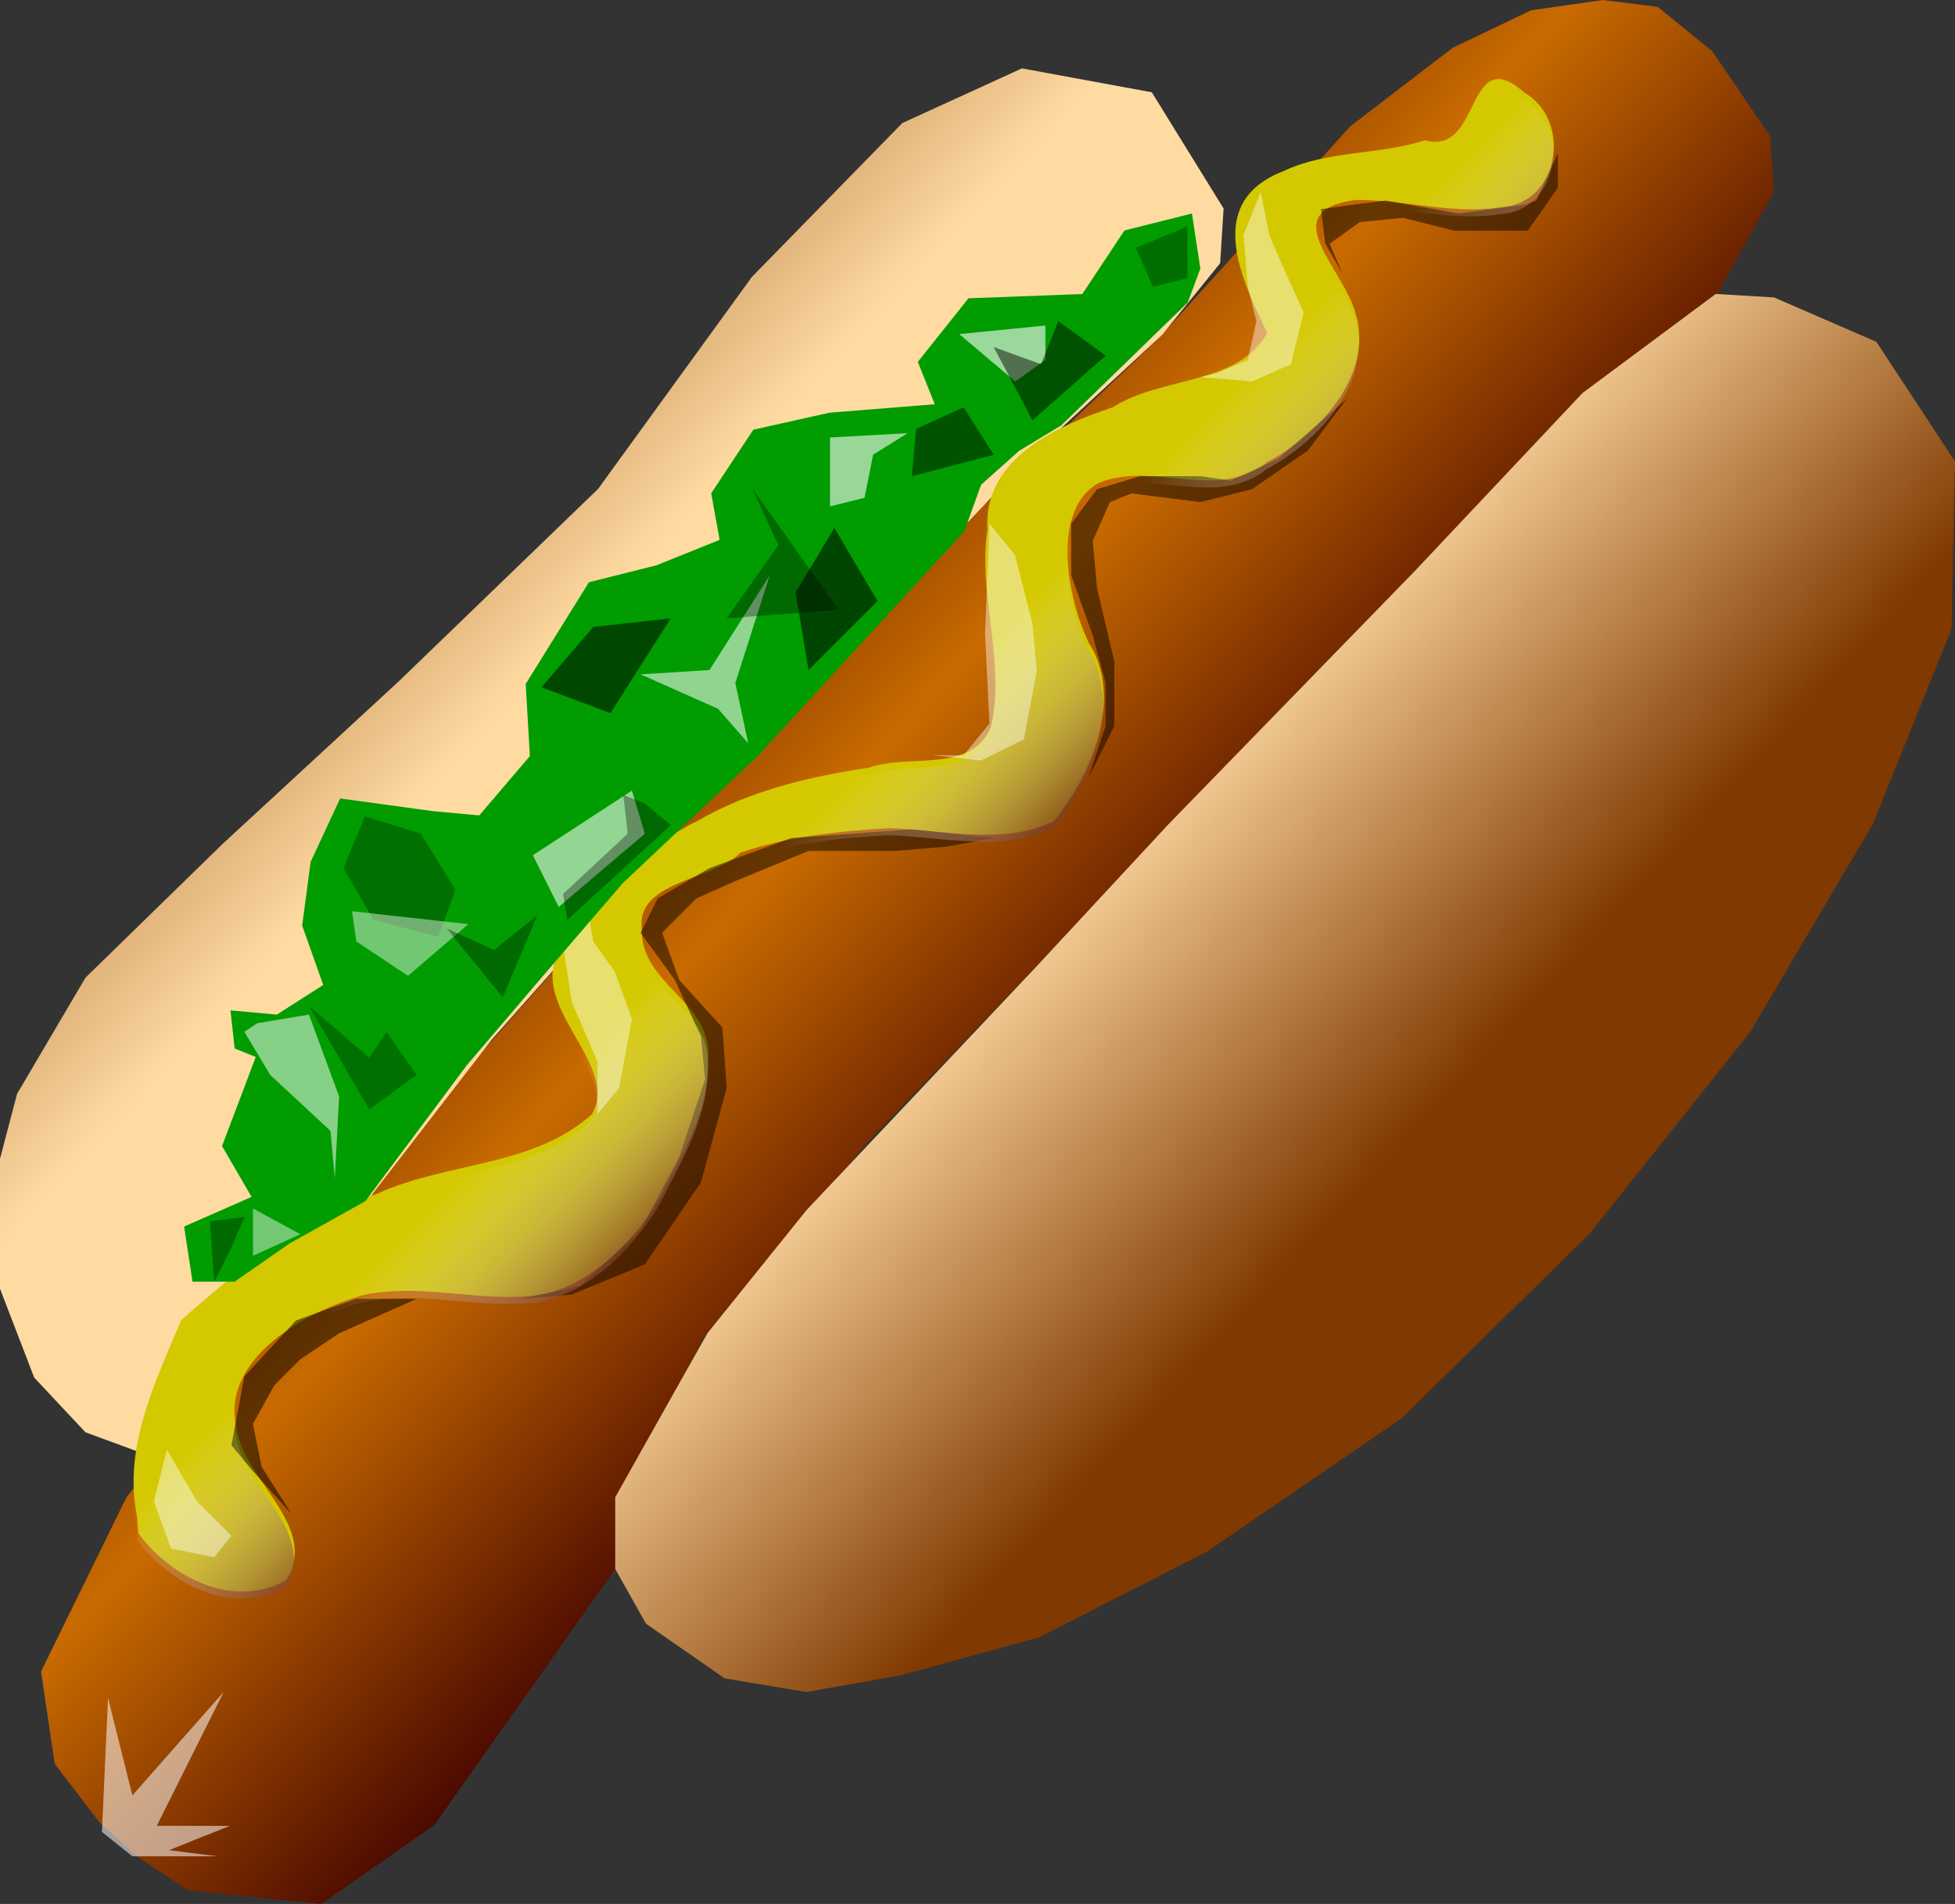 <svg xmlns="http://www.w3.org/2000/svg" viewBox="0 0 334.36 325.66"><rect x="0" y="0" width="334.36" height="325.66" fill="#333333" stroke="none"/><defs><linearGradient id="b" y2="158.06" gradientUnits="userSpaceOnUse" y1="105.03" gradientTransform="matrix(.979 0 0 1.022 -15.784 -21.518)" x2="314.27" x1="259.53"><stop offset="0" stop-color="#ffdba2"/><stop offset="1" stop-color="#803900"/></linearGradient><linearGradient id="c" y2="67.748" gradientUnits="userSpaceOnUse" y1="130.43" gradientTransform="matrix(.939 0 0 1.065 -15.784 -21.518)" x2="53.958" x1="112.61"><stop offset="0" stop-color="#ffdba2"/><stop offset="1" stop-color="#803900"/></linearGradient><linearGradient id="a" y2="134.6" spreadMethod="reflect" gradientUnits="userSpaceOnUse" y1="81.204" gradientTransform="matrix(.954 0 0 1.048 -15.784 -21.518)" x2="289.81" x1="237.15"><stop offset="0" stop-color="#c96b00"/><stop offset="1" stop-color="#400000"/></linearGradient><linearGradient id="d" y2="197.67" gradientUnits="userSpaceOnUse" y1="176.13" gradientTransform="matrix(.969 0 0 1.032 -15.784 -21.518)" x2="158.91" x1="138.36"><stop offset="0" stop-color="#fff" stop-opacity="0"/><stop offset="1" stop-color="#7d4129" stop-opacity=".737"/></linearGradient></defs><path d="M274.15 0l-12.27 1.754-13.45 6.431-17.53 13.448-32.74 36.25-50.85 48.529-66.056 74.84-59.622 74.84-14.614 29.81 2.338 15.79 7.599 9.94 6.43 5.85 8.768 5.84 22.797 2.34 19.29-13.45 30.98-43.85 1.17-12.27 14.03-27.48 28.06-33.33 94.11-98.23 30.39-30.399 14.03-11.694 6.43-4.092 9.94-18.125-.59-9.355-9.93-14.615-9.36-7.601-9.35-1.169z" fill-rule="evenodd" fill="url(#a)"/><path d="M105.22 268.36l5.26 9.36 13.45 9.35 14.02 2.34 16.37-2.92 23.38-6.43 28.65-14.62 33.31-22.8 32.15-31.57 27.48-34.5 21.04-35.67 13.44-33.32.59-28.65-13.45-20.465-17.53-7.6-9.94-.585-22.8 16.956L242 97.64l-42.08 43.26-22.8 24.56-39.17 41.51L121 228.02l-10.52 18.71-5.26 9.36v12.27z" fill-rule="evenodd" fill="url(#b)"/><path d="M208.68 45.02l.59-9.355-12.28-19.879-22.21-4.093-20.46 9.355-25.72 26.311-26.3 36.253-33.905 32.74-30.396 28.06-23.382 22.81-11.695 19.87L0 198.202v22.22l5.845 15.2 8.768 9.36 11.106 4.09 24.551-27.48 33.903-43.85 36.823-41.51 54.95-57.886 22.8-21.048 9.93-12.278z" fill-rule="evenodd" fill="url(#c)"/><path d="M17.433 313.34l1.042-22.92 4.166 16.67 15.624-17.71-11.458 22.92h12.499l-10.415 4.16 8.332 1.05H22.641l-5.208-4.17z" fill-rule="evenodd" fill="#fff" fill-opacity=".534"/><path d="M23.683 262.29c5.639 7.61 16.322 13.01 25.292 7.97 5.72-9.19-7.353-17.07-8.532-26.03-2.739-11.82 11.823-19.92 21.675-22.72 9.285-2 18.824.92 28.238.21 9.4-.61 17.74-8.85 22.49-16.78 3.8-7.43 8.65-15.44 8.28-23.98.55-9.75-11.65-12.59-11.36-22.13-.95-8.13 11.94-8.16 16.93-13 7.99-2.76 16.81-3.69 25.29-4.17 9.24.24 19.86 3 28.26-1.21 6.39-7.8 12.02-21.06 5.95-30.54-3.67-7.6-6.57-22.9 1.86-27.37 9.17-3.66 20.15 3.26 28.62-3.46 8.62-4.566 18.24-14.678 15.24-25.195-1.94-7.917-14.23-17.715-.07-19.683 8.22-.088 16.78 2.558 24.83 1.233 9.94-.516 12.35-14.742 4.03-19.599-10.08-8.885-7.25 10.892-16.98 8.16-7.87 2.529-16.75 1.716-24.18 5.258-13.76 5.297-7.19 18.528-2.82 27.702-5 8.967-18.11 7.379-26.37 12.685-9.61 3.202-22.29 8.831-21.48 20.949-1.72 11.25 3.31 23.06.55 33.89-3.5 7.89-13.83 4.35-20.78 6.82-10.26 1.54-20.41 3.91-29.45 9.16-9.5 4.55-16.19 13.26-22.86 21.13-7.35 9.95 9.97 20.11 4.9 28.98-10.11 9.09-24.822 8.14-36.771 13.62-12.898 4.11-23.514 12.8-33.491 21.63-4.445 10.61-9.985 21.82-7.528 33.63l.237 2.84z" fill-rule="evenodd" fill="#d4c800"/><path d="M49.896 259l-6.629-7.37-3.682-4.42 2.209-11.79 8.838-9.57 10.312-3.69h10.311l-13.258 5.9-6.628 4.42-4.419 4.42-3.683 6.63 1.473 7.36 5.156 8.11z" fill-rule="evenodd" fill-opacity=".522"/><path d="M88.936 222.16l8.83-.73 12.52-5.16 9.58-14 4.42-16.2-.74-10.32-7.36-8.1-2.95-8.11 5.89-5.89 6.63-2.95 12.52-5.15h14.73l8.84-.74 8.1-1.47-13.99-1.48-20.62 1.48-14 5.15-8.84 5.16-2.94 5.89 5.89 8.11 4.42 9.57.74 7.37-4.42 13.26-6.63 12.53-10.31 9.57-10.31 2.21zM186.16 133.02l2.94-8.84v-7.36l-2.21-8.11-3.68-10.31v-8.84l4.42-5.89 7.36-2.22h10.31l5.16.74 8.1-3.68 11.79-10.316-6.63 8.841-9.58 6.635-8.84 2.21-11.78-1.48-3.68 1.48-2.95 6.63.74 8.1 2.94 12.52v11.05l-4.41 8.84zM229.61 46.832l-2.21-5.156 5.16-3.684 7.36-.737 8.84 2.211h12.52l5.16-7.367v-5.894l-3.69 8.104-2.21.736-11.04 1.474-12.52-2.21-5.9.736-5.15.737.73 5.894 2.95 5.156z" fill-rule="evenodd" fill-opacity=".491"/><path d="M23.558 263.49c5.639 7.62 16.322 13.01 25.293 7.97 5.72-9.19-7.354-17.07-8.533-26.03-2.739-11.82 11.823-19.92 21.676-22.72 9.285-2 18.823.92 28.242.21 9.39-.61 17.74-8.85 22.48-16.78 3.81-7.42 8.65-15.44 8.29-23.97.55-9.76-11.65-12.6-11.37-22.14-.94-8.13 11.95-8.16 16.94-13 7.98-2.76 16.8-3.69 25.28-4.17 9.24.24 19.86 3 28.27-1.21 6.39-7.8 12.01-21.06 5.94-30.54-3.66-7.59-6.56-22.9 1.86-27.36 9.17-3.67 20.15 3.26 28.63-3.46 8.62-4.575 18.23-14.687 15.23-25.204-1.94-7.917-14.22-17.715-.06-19.683 8.21-.088 16.77 2.558 24.82 1.233 9.94-.516 12.35-14.742 4.04-19.599-10.09-8.885-7.25 10.892-16.99 8.16-7.86 2.529-16.75 1.716-24.17 5.258-13.76 5.297-7.19 18.528-2.83 27.702-4.99 8.967-18.11 7.379-26.36 12.685-9.61 3.202-22.3 8.828-21.49 20.948-1.71 11.25 3.32 23.06.55 33.89-3.5 7.89-13.83 4.35-20.77 6.82-10.26 1.54-20.42 3.91-29.45 9.16-9.5 4.55-16.19 13.27-22.86 21.13-7.35 9.95 9.96 20.11 4.89 28.98-10.1 9.09-24.816 8.14-36.766 13.62-12.898 4.11-23.514 12.8-33.491 21.63-4.445 10.61-9.985 21.82-7.528 33.63l.237 2.84z" fill-rule="evenodd" fill="url(#d)"/><path d="M28.537 247.95l-2.21 8.84 2.946 8.1 7.366 1.47 2.946-3.68-5.893-5.89-5.155-8.84z" fill-rule="evenodd" fill="#fff" fill-opacity=".447"/><path d="M100.72 156.6l-4.42 5.15 1.47 9.58 4.42 10.32v8.84l-2.94 3.68 6.63-8.1 2.2-11.79-2.94-8.11-3.68-5.15-.74-4.42zM169.22 89.562l-.74 18.91.74 15.3-4.42 5.41h-5.16l8.1.9 7.37-3.6 2.21-11.71-.74-8.1-2.95-11.71-4.41-5.4zM212.67 40.202l.74 8.841 1.47 5.893-1.47 6.63-5.16 2.21-2.95.737 8.84.737 6.63-2.947 2.21-8.84-3.68-8.104-2.21-5.157-1.47-7.367-2.95 7.367z" fill-rule="evenodd" fill="#fff" fill-opacity=".431"/><path d="M43.744 180.79l-5.77 15.23 5.049 8.7-11.54 5.07 1.442 9.43h7.213l9.376-6.53 12.982-7.25 17.31-23.2 12.98-15.22 13.71-15.95 23.08-21.75 35.34-38.43 2.88-7.97 6.49-5.803 7.21-4.35 21.64-21.025 2.16-5.8-1.44-9.425-11.54 2.9-7.21 10.875-19.47.725-8.66 10.875 2.89 7.25-18.03 1.45-12.99 2.9-7.21 10.878 1.44 7.97-10.81 4.35-11.54 2.9-10.82 17.4.72 12.33-8.657 10.15-7.933-.73-15.867-2.17-5.049 10.87-1.442 10.88 3.606 10.15-7.934 5.07-7.934-.72.722 6.52 3.606 1.45z" fill-rule="evenodd" fill="#009c00"/><path d="M43.267 206.69v8.11l8.102-3.69-8.102-4.42z" fill-rule="evenodd" fill="#fff" fill-opacity=".45"/><path d="M46.213 183.86l10.311 9.57.737 8.11.736-14-5.155-14-8.838 1.47-2.21 1.48 4.419 7.37z" fill-rule="evenodd" fill="#fff" fill-opacity=".531"/><path d="M63.89 157.33l11.047 2.95 2.946-8.1-5.892-9.58-9.574-2.95-3.683 8.84 5.156 8.84z" fill-rule="evenodd" fill-opacity=".278"/><path d="M80.093 158.07l-10.311 8.84-8.838-5.89-.737-5.16 19.886 2.21z" fill-rule="evenodd" fill="#fff" fill-opacity=".447"/><path d="M95.556 155.12l-4.42-8.84 16.94-11.05 2.21 7.37-14.73 12.52z" fill-rule="evenodd" fill="#fff" fill-opacity=".575"/><path d="M101.46 107.24l-8.84 10.31 11.78 4.42 10.31-16.2-13.25 1.47z" fill-rule="evenodd" fill-opacity=".537"/><path d="M136.07 101.35l2.21 13.26 11.79-11.79-7.37-12.52-6.63 11.05z" fill-rule="evenodd" fill-opacity=".553"/><path d="M156.69 73.353l-.73 8.099 13.99-3.679-5.15-8.103-8.11 3.683z" fill-rule="evenodd" fill-opacity=".463"/><path d="M164.06 57.146l9.57 8.104 5.16-3.684v-5.893l-14.73 1.473z" fill-rule="evenodd" fill="#fff" fill-opacity=".609"/><path d="M194.26 42.412l2.94 6.631 5.9-1.474v-8.84l-8.84 3.683z" fill-rule="evenodd" fill-opacity=".291"/><path d="M52.842 172.07l10.311 17.68 8.102-5.89-5.156-7.37-2.946 4.42-10.311-8.84z" fill-rule="evenodd" fill-opacity=".278"/><path d="M41.794 208.17l-2.209 5.15-2.946 5.9-.737-10.32 5.892-.73zM76.41 158.81l9.576 11.78 5.89-13.99-7.36 5.89-8.106-3.68z" fill-rule="evenodd" fill-opacity=".331"/><path d="M109.56 115.34l13.25 5.9 5.16 5.89-2.21-10.31 5.89-18.42-10.31 16.21-11.78.73z" fill-rule="evenodd" fill="#fff" fill-opacity=".563"/><path d="M106.61 135.97l.74 6.63-11.05 10.31.74 4.42 17.67-16.2-4.42-3.69-3.68-1.47zM124.29 105.77l19.15-1.48-14.73-20.62 4.42 9.57-8.84 12.53z" fill-rule="evenodd" fill-opacity=".331"/><path d="M155.22 74.09l-13.26.737v11.785l5.9-1.47 1.47-7.369 5.89-3.683z" fill-rule="evenodd" fill="#fff" fill-opacity=".594"/><path d="M169.95 59.356l6.63 12.524 12.52-11.05-8.1-5.894-2.95 7.367-8.1-2.947z" fill-rule="evenodd" fill-opacity=".484"/></svg>
